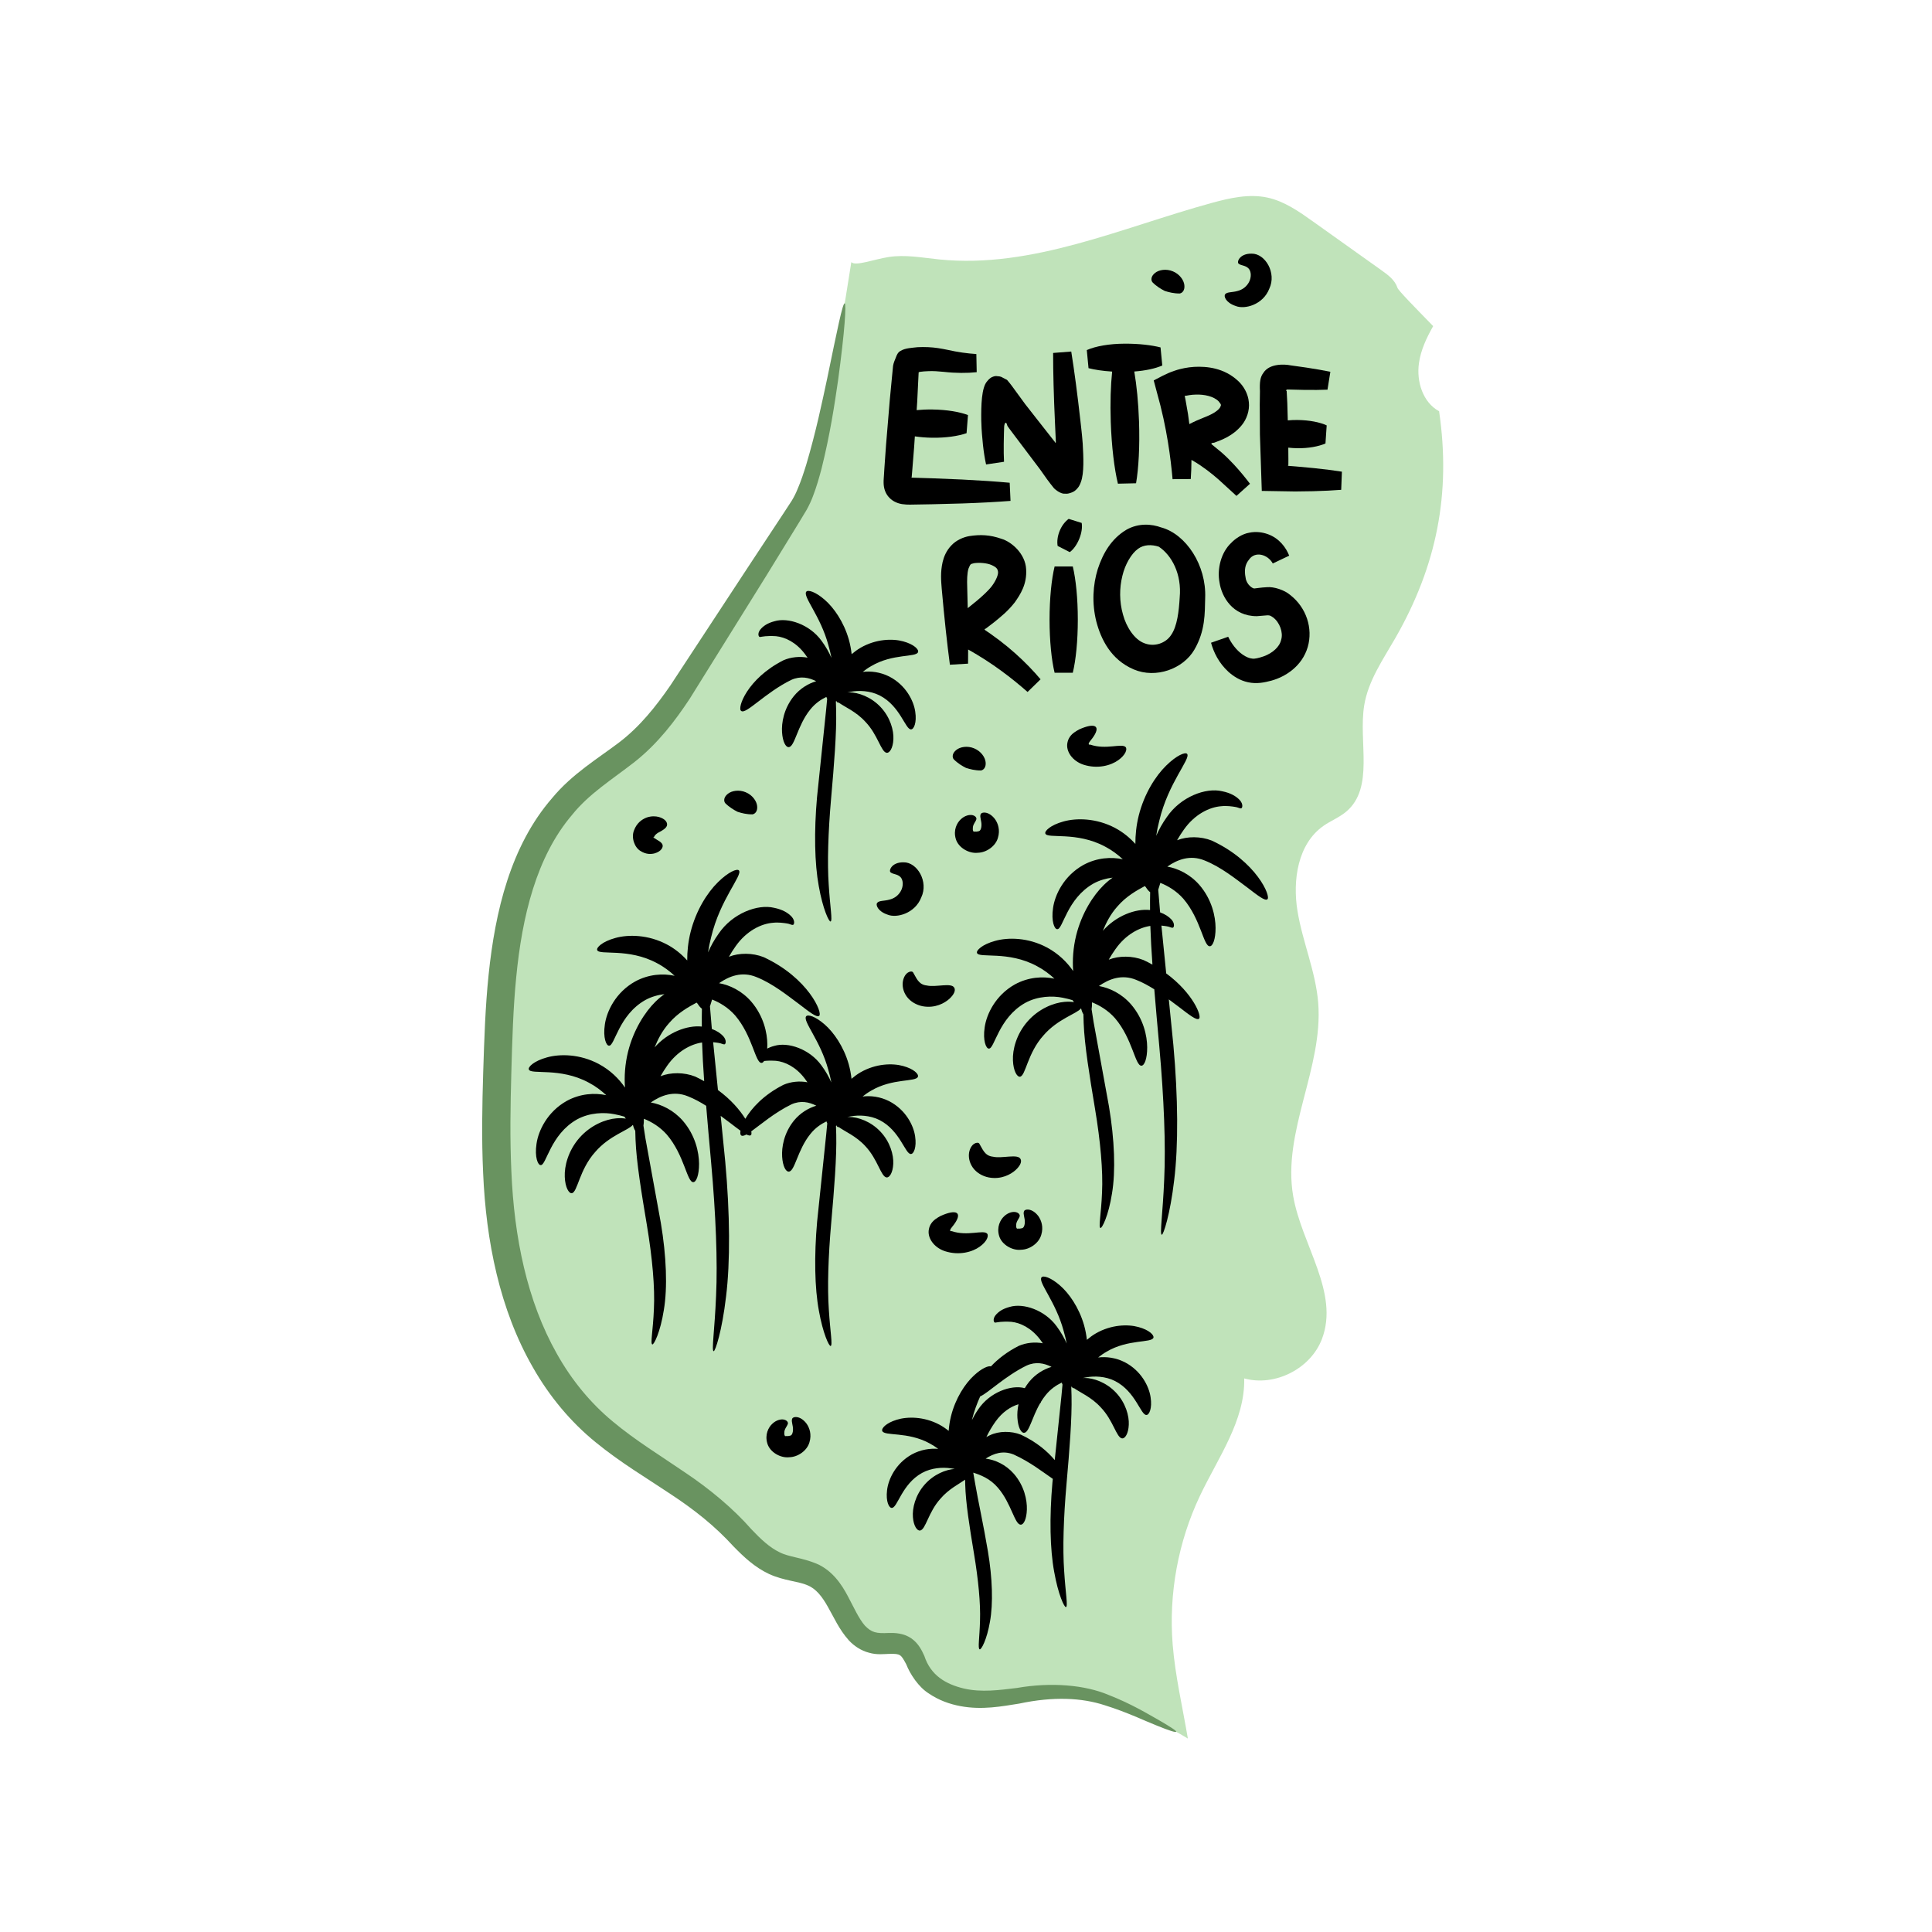 <svg xmlns="http://www.w3.org/2000/svg" xmlns:xlink="http://www.w3.org/1999/xlink" width="1080" zoomAndPan="magnify" viewBox="0 0 810 810" height="1080" preserveAspectRatio="xMidYMid meet"><path fill="#c0e3ba" d="M 579.156 113.289 C 569.605 106.477 560.039 99.68 550.488 92.867 C 544.578 88.66 538.453 84.359 531.371 82.836 C 523.637 81.176 515.625 82.996 508 85.086 C 470.266 95.418 432.812 112.68 393.891 108.781 C 386.754 108.066 379.551 106.637 372.465 107.77 C 366.285 108.758 358.555 111.723 356.922 109.891 C 351.473 144.684 341.598 203.16 334.594 214.152 C 320.375 236.488 306.168 258.82 291.949 281.141 C 284.445 292.926 276.797 304.891 266.301 314.113 C 258.988 320.547 250.461 325.496 243.164 331.945 C 213.184 358.418 209.773 403.164 208.504 443.141 C 207.641 470.422 206.789 497.934 211.633 524.785 C 216.477 551.652 227.5 578.152 247.238 597.008 C 252.605 602.133 258.531 606.582 264.641 610.816 C 264.898 610.414 265.168 610.02 265.426 609.617 C 265.168 610.02 264.898 610.414 264.641 610.816 C 278.496 620.418 293.352 628.793 305.305 640.648 C 311.766 647.07 317.664 654.703 326.176 657.938 C 331.707 660.043 338.051 660.137 342.973 663.414 C 353.254 670.254 354.199 688.566 366.367 690.711 C 370.578 691.453 375.301 689.836 378.996 691.992 C 382.422 693.988 383.461 698.332 385.363 701.809 C 390.168 710.617 401.148 714.23 411.172 714.258 C 421.199 714.285 431.059 711.535 441.082 711.156 C 455.789 710.605 481.047 718.465 498.02 728.891 C 495.805 715.797 492.703 702.578 491.648 689.484 C 489.938 668.16 493.93 646.406 503.105 627.082 C 510.699 611.074 522.031 595.617 521.641 577.91 C 534.512 581.445 549.461 573.879 554.223 561.402 C 561.645 541.969 545.723 521.969 542.176 501.469 C 537.496 474.441 554.844 447.754 552.66 420.402 C 551.605 407.305 546.117 394.965 543.984 381.992 C 541.852 369.02 544.09 353.805 554.859 346.254 C 557.934 344.094 561.535 342.707 564.398 340.293 C 576.309 330.258 569.441 311.082 571.953 295.707 C 573.637 285.375 579.871 276.473 585.078 267.383 C 602.375 237.16 608.391 206.871 603.348 172.414 C 596.52 168.719 593.793 159.922 594.902 152.238 C 595.695 146.707 598.086 141.621 600.863 136.727 C 593.473 129.133 586.266 121.84 585.875 120.625 C 584.836 117.43 581.922 115.242 579.156 113.289 Z M 579.156 113.289 " fill-opacity="1" fill-rule="nonzero"></path><path fill="#699360" d="M 202.555 491.746 C 201.879 477.41 202.164 463.328 202.582 449.574 C 203.027 435.855 203.445 422.184 204.848 408.707 C 207.598 382.074 214.074 354.656 231.48 334.602 C 239.898 324.391 251.055 317.77 259.676 311.188 C 268.297 304.594 274.988 296.176 281.035 287.41 C 292.918 269.301 303.996 252.414 314.113 237.012 C 319.203 229.297 324.043 221.961 328.617 215.016 C 329.738 213.289 330.859 211.605 331.938 209.93 C 332.828 208.461 333.652 206.871 334.352 205.117 C 335.824 201.73 336.969 198.184 338.035 194.758 C 342.137 180.922 344.688 168.527 346.844 158.48 C 351.016 138.305 353.266 127.059 354.133 127.191 C 354.887 127.312 354.184 138.738 351.391 159.277 C 349.906 169.539 348.031 182.082 344.418 196.566 C 343.445 200.18 342.406 203.93 340.922 207.801 C 340.223 209.73 339.316 211.711 338.184 213.75 C 337.133 215.5 336.051 217.27 334.973 219.074 C 330.613 226.168 326.016 233.652 321.184 241.531 C 311.402 257.242 300.676 274.449 289.184 292.926 C 283.125 302.113 275.852 311.699 266.152 319.375 C 256.52 326.898 246.926 332.781 239.816 341.68 C 224.922 359.145 218.879 384.176 216.41 409.883 C 215.129 422.844 214.762 436.223 214.371 449.938 C 213.996 463.613 213.75 477.395 214.398 491.207 C 215.559 518.746 220.957 545.477 233.504 567.633 C 239.711 578.691 247.602 588.281 256.965 596.023 C 266.34 603.859 276.934 610.316 287.16 617.316 C 297.332 624.09 307.438 632.465 315.047 641.176 C 318.918 645.273 322.684 648.797 326.785 650.766 C 330.613 652.789 336.188 653.004 342.406 655.605 C 349.043 658.453 352.984 664.48 355.441 669.172 C 358.043 674.027 360.039 678.602 362.617 681.555 C 365.395 684.414 367.273 684.91 372.641 684.629 C 375.125 684.574 378.82 684.656 382.059 686.883 C 385.215 689.094 386.523 692.086 387.535 694.258 C 390.223 702.512 396.645 706.152 404.172 707.934 C 411.484 709.621 419.066 708.566 426.312 707.691 C 440.828 705.156 454.926 706.449 464.695 710.578 C 474.609 714.449 481.438 718.711 486.199 721.367 C 490.906 724.117 493.309 725.684 493.133 726.059 C 492.957 726.422 490.191 725.574 485.133 723.512 C 480.062 721.543 472.801 717.941 463.211 714.945 C 453.535 711.777 441.652 711.195 427.281 714.246 C 420.09 715.379 411.809 717.012 402.688 715.309 C 398.207 714.473 393.582 712.871 389.344 709.957 C 385.121 707.312 381.52 701.836 379.953 697.777 C 377.688 693.598 377.551 693.301 372.883 693.395 C 370.727 693.434 367.691 693.906 364.289 692.895 C 361 692.059 358.004 690.023 355.887 687.73 C 351.73 683.09 349.625 678.047 347.141 673.773 C 344.688 669.363 342.109 666.059 338.535 664.629 C 334.73 662.93 328.859 662.809 322.492 659.934 C 316.367 657.09 311.715 652.613 307.586 648.402 C 299.762 639.828 291.262 633.055 281.074 626.355 C 271.09 619.664 260.148 613.203 249.789 604.723 C 239.344 596.266 230.305 585.422 223.453 573.34 C 209.477 549.074 203.77 520.297 202.555 491.746 Z M 202.555 491.746 " fill-opacity="1" fill-rule="nonzero"></path><path fill="#000000" d="M 508.043 352.418 C 503.414 350.582 497.789 350.57 493.5 352.27 C 494.348 350.785 495.281 349.301 496.332 347.832 C 500.891 341.371 507.043 338.391 511.98 338.012 C 514.344 337.758 516.598 338.105 517.797 338.297 C 519.012 338.457 519.605 338.941 520.254 338.918 C 520.859 338.984 521.387 337.258 519.809 335.477 C 518.281 333.832 515.934 332.441 512.426 331.742 C 505.574 330.07 494.969 334.047 489.195 342.57 C 487.332 345.176 485.875 347.816 484.742 350.434 C 485.055 348.383 485.473 346.266 486.039 344.094 C 489.789 328.18 499.367 318.012 497.695 316.07 C 496.953 315.195 493.309 316.648 488.91 320.992 C 484.527 325.281 479.738 332.711 477.418 341.938 C 476.391 346.062 476 350.098 476.012 353.832 C 473.773 351.336 470.98 348.977 467.566 347.156 C 459.648 342.934 451.242 342.895 445.875 344.406 C 440.395 345.902 437.82 348.453 438.277 349.488 C 439.113 351.781 451.352 348.465 463.387 354.98 C 466.273 356.488 468.676 358.336 470.738 360.25 C 465.922 359.215 459.906 359.539 454.199 362.641 C 446.023 367.211 442.27 375.168 441.504 380.629 C 440.652 386.266 442.109 389.613 443.242 389.559 C 445.629 389.801 447.223 376.746 458.488 370.406 C 461.066 369.004 463.816 368.262 466.461 367.953 C 465.316 368.762 464.059 369.785 462.711 371.109 C 458.324 375.398 453.535 382.828 451.215 392.055 C 449.895 397.379 449.598 402.559 449.922 407.117 C 447.426 403.461 443.781 399.82 438.91 397.219 C 430.992 392.996 422.586 392.957 417.219 394.469 C 411.738 395.965 409.164 398.512 409.621 399.551 C 410.457 401.844 422.695 398.527 434.715 405.039 C 437.602 406.551 440.004 408.398 442.07 410.312 C 437.254 409.273 431.234 409.598 425.527 412.699 C 417.352 417.273 413.602 425.23 412.832 430.691 C 411.984 436.328 413.441 439.672 414.574 439.621 C 416.961 439.875 418.555 426.809 429.82 420.469 C 435.16 417.543 441.328 417.449 445.523 418.297 C 447.129 418.594 448.52 418.984 449.664 419.324 C 449.867 419.621 450.082 419.891 450.273 420.16 C 449.18 419.969 447.855 419.902 446.277 420.039 C 441.84 420.402 435.578 422.828 430.832 428.211 C 426.094 433.59 424.477 440.117 424.68 444.57 C 424.855 449.102 426.461 451.57 427.605 451.422 C 430.047 451.137 430.668 441.645 437.496 434.078 C 443.445 427.172 451.527 424.973 453.145 422.828 C 453.172 422.828 453.211 422.844 453.254 422.844 C 453.266 422.844 453.266 422.844 453.266 422.828 C 453.535 423.906 453.875 424.73 454.227 425.242 C 454.238 426.418 454.266 427.656 454.332 428.965 C 454.695 438.324 456.789 451.031 459.082 464.801 C 461.391 478.57 462.48 490.977 462.035 499.984 C 461.684 508.98 460.457 514.551 461.375 514.836 C 462.008 515.062 464.734 509.777 466.207 500.391 C 467.785 491.031 467.285 477.84 464.938 463.855 C 462.426 450.07 460.148 437.625 458.5 428.535 C 458.176 426.566 457.895 424.758 457.652 423.125 C 457.785 422.41 457.84 421.453 457.828 420.227 C 460.996 421.469 464.586 423.613 467.461 426.875 C 474.852 435.52 475.918 446.996 478.578 446.793 C 479.766 446.781 480.992 443.938 480.965 439.066 C 480.938 434.305 479.441 427.145 474.137 421.023 C 470.227 416.57 465.191 414.172 460.727 413.391 C 464.898 410.488 470.266 408.316 476.352 410.812 C 478.98 411.852 481.547 413.254 483.945 414.777 C 484.566 422.344 485.281 430.367 486.039 438.676 C 488.008 460.484 488.777 480.172 488.102 494.43 C 487.523 508.672 486.145 517.465 487.078 517.668 C 487.738 517.828 490.598 509.223 492.285 494.754 C 494.066 480.297 493.93 460.121 491.945 438.176 C 491.285 431.555 490.637 425.137 490.031 419 C 491.555 420.133 492.957 421.199 494.199 422.113 C 498.707 425.582 501.648 427.875 502.66 427.117 C 504.051 426.281 500.285 416.449 488.938 408.102 C 488.211 400.82 487.535 394.074 486.93 388.062 C 487.82 388.141 488.586 388.262 489.141 388.344 C 490.355 388.508 490.949 388.992 491.598 388.965 C 492.203 389.031 492.73 387.305 491.152 385.527 C 490.043 384.34 488.492 383.273 486.387 382.52 C 486.375 382.438 486.375 382.371 486.363 382.289 C 486.066 378.875 485.809 375.789 485.594 373.039 C 485.863 372.227 486.16 371.258 486.484 370.152 C 489.652 371.391 493.254 373.535 496.129 376.801 C 503.523 385.445 504.59 396.922 507.246 396.719 C 508.422 396.707 509.66 393.875 509.633 389.004 C 509.609 384.246 508.109 377.082 502.809 370.961 C 498.895 366.508 493.863 364.109 489.398 363.328 C 493.566 360.426 498.938 358.258 505.02 360.75 C 511.969 363.488 518.418 368.773 522.871 372.039 C 527.375 375.504 530.316 377.797 531.328 377.043 C 533.043 376.016 526.824 361.129 508.043 352.418 Z M 462.375 390.258 C 463.656 387.117 465.465 383.383 468.5 380.008 C 472.184 375.723 476.703 373.254 479.98 371.484 C 480.129 371.66 480.277 371.836 480.41 371.973 C 481.059 372.996 481.695 373.699 482.207 374.047 C 482.152 376.328 482.137 378.824 482.164 381.535 C 476.066 380.848 467.863 383.961 462.375 390.258 Z M 479.387 402.492 C 474.758 400.656 469.133 400.645 464.844 402.344 C 465.691 400.859 466.625 399.375 467.676 397.906 C 471.91 391.891 477.539 388.898 482.285 388.195 C 482.449 393.145 482.746 398.594 483.164 404.422 C 481.965 403.746 480.707 403.098 479.387 402.492 Z M 479.387 402.492 " fill-opacity="1" fill-rule="nonzero"></path><path fill="#000000" d="M 371.723 493.648 C 372.898 493.754 374.34 491.719 374.504 487.941 C 374.691 484.246 373.25 478.824 369.148 474.457 C 365.047 470.098 359.715 468.32 356.02 468.293 C 355.723 468.293 355.453 468.305 355.184 468.32 C 355.656 468.211 356.156 468.117 356.68 468.035 C 359.973 467.441 364.668 467.523 368.742 469.586 C 377.402 473.996 379.535 484.004 381.91 483.816 C 383.059 483.828 384.379 481.062 383.664 476.383 C 383.016 471.867 379.766 465.285 372.789 461.672 C 368.973 459.754 365.074 459.309 361.645 459.715 C 362.738 458.852 363.914 458.016 365.223 457.273 C 374.262 451.934 384 453.727 384.836 451.434 C 385.27 450.355 383.18 448.156 378.645 446.93 C 374.219 445.688 367.23 445.863 360.781 449.574 C 359.379 450.383 358.152 451.312 357.004 452.285 C 356.773 450.289 356.41 448.223 355.816 446.133 C 353.672 438.648 349.461 432.715 345.66 429.438 C 341.828 426.105 338.711 425.188 337.98 426.094 C 336.418 428.102 343.93 436.168 347.277 448.562 C 347.816 450.367 348.223 452.121 348.547 453.836 C 347.52 451.488 346.156 449.059 344.375 446.66 C 339.383 439.754 330.305 436.762 324.652 438.488 C 323.492 438.785 322.508 439.176 321.656 439.621 C 321.699 439.082 321.711 438.5 321.711 437.879 C 321.684 433.121 320.188 425.957 314.883 419.836 C 310.973 415.383 305.938 412.984 301.473 412.203 C 305.641 409.301 311.012 407.129 317.098 409.625 C 324.043 412.363 330.492 417.648 334.945 420.914 C 339.453 424.379 342.395 426.672 343.406 425.918 C 345.133 424.879 338.926 409.988 320.145 401.277 C 315.504 399.445 309.891 399.43 305.602 401.129 C 306.453 399.645 307.383 398.164 308.434 396.691 C 312.996 390.23 319.148 387.25 324.086 386.875 C 326.445 386.617 328.699 386.98 329.898 387.156 C 331.113 387.32 331.707 387.805 332.355 387.777 C 332.961 387.844 333.488 386.117 331.91 384.34 C 330.387 382.691 328.039 381.305 324.531 380.602 C 317.676 378.93 307.074 382.91 301.297 391.434 C 299.438 394.035 297.98 396.68 296.848 399.297 C 297.156 397.246 297.574 395.129 298.141 392.957 C 301.891 377.043 311.469 366.875 309.797 364.93 C 309.055 364.055 305.414 365.512 301.016 369.855 C 296.617 374.145 291.84 381.574 289.52 390.797 C 288.496 394.926 288.102 398.957 288.117 402.68 C 285.879 400.184 283.086 397.824 279.672 396.004 C 271.75 391.781 263.348 391.742 257.977 393.254 C 252.5 394.75 249.922 397.301 250.383 398.336 C 251.203 400.629 263.453 397.312 275.477 403.828 C 278.363 405.336 280.766 407.184 282.828 409.102 C 278.012 408.062 271.996 408.387 266.289 411.488 C 258.113 416.059 254.359 424.016 253.594 429.477 C 252.742 435.113 254.199 438.461 255.332 438.406 C 257.719 438.664 259.312 425.594 270.578 419.254 C 273.156 417.852 275.922 417.109 278.566 416.801 C 277.418 417.609 276.164 418.633 274.812 419.957 C 270.43 424.246 265.641 431.676 263.32 440.902 C 261.996 446.227 261.699 451.406 262.023 455.965 C 259.527 452.309 255.887 448.668 251.016 446.066 C 243.094 441.844 234.691 441.805 229.32 443.316 C 223.844 444.812 221.266 447.359 221.727 448.398 C 222.562 450.691 234.797 447.375 246.82 453.887 C 249.707 455.398 252.109 457.246 254.172 459.16 C 249.355 458.125 243.34 458.445 237.633 461.547 C 229.457 466.121 225.703 474.078 224.938 479.539 C 224.086 485.176 225.543 488.523 226.676 488.469 C 229.062 488.723 230.656 475.656 241.922 469.316 C 247.266 466.391 253.43 466.297 257.625 467.133 C 259.23 467.43 260.621 467.82 261.77 468.156 C 261.969 468.453 262.188 468.723 262.375 468.992 C 261.281 468.805 259.961 468.738 258.383 468.871 C 253.941 469.234 247.684 471.664 242.934 477.043 C 238.199 482.438 236.578 488.953 236.781 493.402 C 236.957 497.934 238.562 500.418 239.711 500.254 C 242.152 499.973 242.773 490.477 249.598 482.91 C 255.547 476.008 263.629 473.809 265.25 471.664 C 265.277 471.664 265.316 471.676 265.355 471.676 C 265.371 471.676 265.371 471.676 265.371 471.664 C 265.641 472.742 265.977 473.566 266.34 474.078 C 266.355 475.25 266.383 476.492 266.449 477.801 C 266.812 487.16 268.906 499.863 271.211 513.633 C 273.504 527.402 274.613 539.812 274.152 548.82 C 273.801 557.816 272.574 563.387 273.492 563.656 C 274.125 563.883 276.852 558.598 278.32 549.211 C 279.902 539.852 279.402 526.66 277.055 512.691 C 274.543 498.906 272.277 486.457 270.617 477.355 C 270.293 475.387 270.012 473.578 269.77 471.945 C 269.902 471.23 269.957 470.273 269.945 469.047 C 273.113 470.289 276.703 472.434 279.578 475.695 C 286.969 484.34 288.035 495.816 290.695 495.617 C 291.867 495.602 293.109 492.77 293.082 487.902 C 293.055 483.141 291.559 475.98 286.254 469.855 C 282.344 465.406 277.309 463.004 272.844 462.223 C 277.012 459.324 282.383 457.152 288.469 459.648 C 291.098 460.684 293.66 462.09 296.062 463.613 C 296.684 471.18 297.398 479.203 298.156 487.512 C 300.125 509.316 300.895 529.008 300.219 543.262 C 299.637 557.504 298.262 566.297 299.195 566.5 C 299.855 566.664 302.715 558.059 304.402 543.586 C 306.184 529.129 306.062 508.953 304.062 487.012 C 303.402 480.391 302.754 473.969 302.148 467.832 C 303.672 468.965 305.074 470.031 306.316 470.949 C 307.895 472.164 309.285 473.227 310.457 474.062 C 310.285 475.09 310.379 475.805 310.742 476.02 C 311.176 476.383 311.93 476.195 312.941 475.641 C 313.793 476.074 314.426 476.207 314.789 475.938 C 315.074 475.762 315.141 475.195 314.965 474.332 C 318.781 471.598 324.707 466.473 331.816 463.004 C 335.688 461.277 339.156 462.02 342.246 463.57 C 338.992 464.543 335.555 466.539 332.867 469.816 C 328.617 475.074 327.66 481.078 327.918 484.977 C 328.172 488.98 329.469 491.234 330.656 491.207 C 333.246 491.258 334.297 482.141 339.75 475.441 C 341.812 472.836 344.227 471.246 346.496 470.152 C 346.602 470.438 346.723 470.719 346.832 470.977 C 346.695 472.379 346.562 473.902 346.398 475.535 C 345.414 484.961 344.066 497.883 342.582 512.176 C 341.301 526.621 341.559 540.027 343.324 549.535 C 345.012 559.055 347.586 564.52 348.262 564.301 C 349.152 564.047 348.059 558.312 347.492 549.051 C 346.844 539.77 347.238 526.957 348.492 512.676 C 349.746 498.406 350.824 485.27 350.598 475.711 C 350.57 474.469 350.543 473.281 350.488 472.176 C 350.543 472.055 350.582 471.918 350.625 471.785 C 350.797 472.164 351.016 472.406 351.297 472.512 C 351.406 472.555 351.527 472.539 351.648 472.527 C 354.023 474.281 358.934 476.289 362.766 480.496 C 368.066 486.082 369.297 493.363 371.723 493.648 Z M 274.449 439.121 C 275.73 435.977 277.539 432.242 280.574 428.871 C 284.258 424.582 288.777 422.113 292.055 420.348 C 292.203 420.523 292.352 420.699 292.488 420.832 C 293.137 421.859 293.758 422.559 294.281 422.91 C 294.23 425.188 294.215 427.684 294.242 430.395 C 288.145 429.723 279.941 432.836 274.449 439.121 Z M 291.461 451.352 C 286.836 449.52 281.211 449.504 276.918 451.203 C 277.77 449.723 278.699 448.238 279.738 446.77 C 283.977 440.754 289.602 437.758 294.352 437.07 C 294.512 442.02 294.809 447.469 295.227 453.297 C 294.027 452.621 292.785 451.973 291.461 451.352 Z M 328.43 454.832 C 320.094 459.055 315.074 464.652 312.484 469.062 C 310.27 465.5 306.547 461.062 301 456.992 C 300.273 449.707 299.598 442.965 298.992 436.949 C 299.883 437.031 300.652 437.152 301.203 437.234 C 302.418 437.395 303.012 437.879 303.66 437.852 C 304.266 437.922 304.793 436.195 303.215 434.414 C 302.109 433.227 300.555 432.16 298.453 431.406 C 298.438 431.324 298.438 431.258 298.426 431.176 C 298.129 427.766 297.871 424.676 297.656 421.926 C 297.926 421.117 298.223 420.145 298.547 419.055 C 301.715 420.293 305.32 422.438 308.191 425.703 C 315.586 434.348 316.652 445.824 319.309 445.621 C 319.66 445.621 320.023 445.324 320.348 444.824 C 321.402 444.703 322.898 444.609 325.273 444.746 C 329.078 445.121 333.664 447.266 337.375 452.164 C 337.777 452.688 338.156 453.215 338.52 453.754 C 335.27 453.121 331.52 453.469 328.43 454.832 Z M 328.43 454.832 " fill-opacity="1" fill-rule="nonzero"></path><path fill="#000000" d="M 477.32 556.371 C 472.898 555.133 465.91 555.309 459.461 559.016 C 458.055 559.824 456.828 560.754 455.684 561.727 C 455.453 559.73 455.09 557.668 454.496 555.578 C 452.348 548.09 448.141 542.156 444.336 538.879 C 440.504 535.551 437.387 534.633 436.66 535.535 C 435.094 537.547 442.609 545.609 445.941 558.004 C 446.48 559.812 446.887 561.566 447.211 563.277 C 446.184 560.93 444.82 558.516 443.039 556.102 C 438.047 549.199 428.969 546.203 423.316 547.93 C 420.402 548.684 418.539 549.965 417.34 551.477 C 416.086 553.109 416.664 554.594 417.27 554.512 C 418.352 554.375 419.863 553.93 423.965 554.176 C 427.754 554.551 432.355 556.711 436.066 561.59 C 436.469 562.117 436.848 562.645 437.211 563.184 C 433.961 562.551 430.211 562.914 427.121 564.262 C 422.086 566.812 418.285 569.859 415.465 572.852 C 414.305 572.527 411.551 573.688 408.328 576.684 C 404.629 580.094 400.621 586.148 398.719 593.703 C 398.195 595.809 397.883 597.883 397.734 599.895 C 396.562 598.949 395.293 598.074 393.879 597.305 C 387.309 593.797 380.316 593.863 375.934 595.242 C 371.441 596.617 369.43 598.883 369.891 599.945 C 370.805 602.199 380.48 600.094 389.695 605.125 C 391.031 605.828 392.23 606.609 393.352 607.445 C 389.926 607.164 386.023 607.742 382.289 609.766 C 375.434 613.609 372.398 620.285 371.898 624.828 C 371.332 629.523 372.734 632.246 373.883 632.191 C 376.258 632.301 378.051 622.227 386.566 617.535 C 390.57 615.336 395.266 615.105 398.57 615.59 C 399.18 615.672 399.73 615.766 400.273 615.859 C 396.59 616.105 391.516 618.059 387.656 622.43 C 383.703 626.922 382.438 632.395 382.746 636.078 C 383.031 639.84 384.555 641.836 385.715 641.688 C 388.145 641.336 389.129 634.016 394.324 628.297 C 397.75 624.277 402.16 622.117 404.629 620.367 C 404.629 621.027 404.645 621.699 404.672 622.402 C 404.859 629.969 406.492 640.23 408.34 651.305 C 410.188 662.375 411.133 672.289 410.875 679.504 C 410.699 686.707 409.863 691.223 410.742 691.492 C 411.402 691.723 413.738 687.5 415.047 679.91 C 416.422 672.344 416.086 661.648 414.184 650.371 C 412.293 639.098 410.066 629.211 408.84 621.984 C 408.543 620.297 408.273 618.773 408.043 617.41 C 411.051 618.371 415.086 619.867 418.391 623.75 C 424.043 630.277 425.406 639.34 427.996 639.219 C 429.184 639.207 430.398 636.914 430.52 632.895 C 430.641 628.984 429.496 623.008 425.07 617.898 C 421.629 613.973 417.109 612.004 413.238 611.531 C 416.582 609.402 420.469 607.973 425.004 609.82 C 431.723 612.828 437.469 617.332 441.395 620.027 C 441.34 620.566 441.285 621.105 441.23 621.648 C 439.949 636.09 440.207 649.496 441.973 659.004 C 443.66 668.527 446.223 673.988 446.914 673.773 C 447.801 673.516 446.711 667.785 446.145 658.52 C 445.496 649.242 445.887 636.43 447.141 622.145 C 448.395 607.879 449.461 594.742 449.246 585.18 C 449.219 583.938 449.191 582.75 449.137 581.645 C 449.191 581.523 449.234 581.391 449.273 581.254 C 449.449 581.633 449.664 581.875 449.949 581.984 C 450.055 582.023 450.176 582.012 450.312 581.996 C 452.688 583.738 457.598 585.758 461.43 589.969 C 466.812 595.512 468.039 602.793 470.469 603.062 C 471.641 603.172 473.086 601.133 473.246 597.359 C 473.438 593.664 471.992 588.242 467.891 583.871 C 463.789 579.516 458.461 577.734 454.766 577.707 C 454.469 577.707 454.199 577.723 453.93 577.734 C 454.398 577.629 454.898 577.531 455.426 577.453 C 458.719 576.859 463.414 576.938 467.488 579.004 C 476.148 583.414 478.281 593.418 480.656 593.23 C 481.801 593.246 483.125 590.48 482.395 585.801 C 481.746 581.281 478.496 574.699 471.52 571.086 C 467.703 569.172 463.805 568.727 460.391 569.129 C 461.484 568.266 462.656 567.43 463.965 566.688 C 473.004 561.348 482.746 563.129 483.582 560.852 C 483.945 559.797 481.855 557.586 477.32 556.371 Z M 410.945 585.449 C 414.25 584.047 421.387 576.914 430.438 572.504 C 434.312 570.777 437.777 571.52 440.867 573.07 C 437.617 574.039 434.176 576.035 431.492 579.312 C 430.789 580.188 430.184 581.078 429.645 581.984 C 429.629 581.984 429.629 581.984 429.617 581.984 C 423.91 580.445 414.938 583.738 410.176 590.805 C 409.109 592.34 408.219 593.879 407.465 595.391 C 408.379 591.68 409.648 588.336 410.945 585.449 Z M 428.023 601.496 C 423.938 599.867 418.781 599.945 415.113 601.688 C 414.547 601.93 414.035 602.211 413.535 602.496 C 414.574 600.363 415.812 598.18 417.34 596.051 C 420.227 591.977 423.746 589.723 427.012 588.738 C 426.555 590.883 426.445 592.867 426.555 594.484 C 426.809 598.492 428.105 600.742 429.293 600.715 C 431.477 600.758 432.57 594.352 436.078 588.32 C 436.281 588.227 436.441 587.973 436.512 587.594 C 437.078 586.691 437.684 585.801 438.371 584.949 C 440.438 582.348 442.852 580.758 445.117 579.664 C 445.227 579.945 445.348 580.23 445.457 580.484 C 445.32 581.891 445.184 583.414 445.035 585.031 C 444.281 592.312 443.297 601.672 442.203 612.141 C 439.18 608.512 434.582 604.559 428.023 601.496 Z M 428.023 601.496 " fill-opacity="1" fill-rule="nonzero"></path><path fill="#000000" d="M 331.762 285.039 C 335.633 283.312 339.102 284.055 342.191 285.605 C 338.941 286.574 335.5 288.57 332.828 291.848 C 328.578 297.109 327.621 303.109 327.875 307.008 C 328.133 311.012 329.43 313.266 330.613 313.238 C 333.207 313.293 334.258 304.176 339.707 297.473 C 341.773 294.871 344.188 293.277 346.453 292.188 C 346.562 292.469 346.684 292.754 346.793 293.008 C 346.656 294.41 346.523 295.934 346.359 297.566 C 345.375 306.992 344.027 319.914 342.543 334.211 C 341.262 348.652 341.516 362.059 343.285 371.566 C 344.969 381.09 347.547 386.551 348.223 386.336 C 349.113 386.078 348.02 380.348 347.453 371.082 C 346.805 361.805 347.195 348.992 348.449 334.707 C 349.707 320.441 350.785 307.305 350.555 297.742 C 350.527 296.5 350.5 295.312 350.449 294.207 C 350.5 294.086 350.543 293.953 350.582 293.816 C 350.758 294.195 350.973 294.438 351.258 294.547 C 351.363 294.586 351.488 294.574 351.621 294.559 C 353.996 296.301 358.906 298.32 362.738 302.531 C 368.121 308.074 369.348 315.355 371.777 315.625 C 372.953 315.734 374.395 313.695 374.559 309.922 C 374.746 306.227 373.301 300.805 369.199 296.434 C 365.098 292.078 359.77 290.297 356.074 290.27 C 355.777 290.27 355.508 290.285 355.238 290.297 C 355.711 290.191 356.207 290.094 356.734 290.016 C 360.027 289.422 364.723 289.5 368.797 291.566 C 377.457 295.977 379.59 305.98 381.965 305.793 C 383.109 305.809 384.434 303.043 383.719 298.363 C 383.07 293.844 379.82 287.262 372.844 283.648 C 369.027 281.734 365.125 281.289 361.699 281.691 C 362.793 280.828 363.965 279.992 365.273 279.254 C 374.312 273.91 384.055 275.707 384.891 273.414 C 385.324 272.332 383.23 270.137 378.699 268.906 C 374.273 267.668 367.285 267.844 360.836 271.551 C 359.434 272.359 358.207 273.293 357.059 274.262 C 356.828 272.266 356.465 270.203 355.871 268.113 C 353.727 260.629 349.516 254.691 345.711 251.414 C 341.879 248.086 338.766 247.168 338.035 248.07 C 336.469 250.082 343.984 258.145 347.316 270.539 C 347.855 272.348 348.262 274.102 348.586 275.812 C 347.559 273.465 346.199 271.039 344.418 268.637 C 339.426 261.734 330.344 258.738 324.691 260.465 C 321.777 261.219 319.918 262.5 318.715 264.012 C 317.461 265.645 318.043 267.129 318.648 267.059 C 319.727 266.926 321.238 266.48 325.328 266.723 C 329.133 267.102 333.719 269.246 337.43 274.141 C 337.832 274.668 338.211 275.191 338.574 275.73 C 335.324 275.113 331.574 275.461 328.484 276.812 C 313.184 284.551 308.961 297 310.742 298.051 C 312.656 299.723 320.82 290.379 331.762 285.039 Z M 331.762 285.039 " fill-opacity="1" fill-rule="nonzero"></path><path fill="#000000" d="M 454.227 320.59 C 460.215 322.531 465.773 320.91 468.809 318.727 C 471.938 316.516 472.707 314.074 471.926 313.223 C 470.332 311.5 463.723 314.465 457.098 312.188 C 456.895 312.254 455.613 312.402 457.273 310.406 C 459.324 307.91 460.227 305.875 459.5 304.875 C 458.77 303.891 456.559 304.133 453.562 305.336 L 452.402 305.832 C 451.742 306.211 451.012 306.617 450.34 307.113 C 448.977 308.098 447.898 309.488 447.547 311.281 C 446.711 314.922 449.598 319.062 454.227 320.59 Z M 454.227 320.59 " fill-opacity="1" fill-rule="nonzero"></path><path fill="#000000" d="M 457.07 312.188 C 457.086 312.188 457.098 312.188 457.098 312.199 C 457.152 312.188 457.152 312.172 457.07 312.188 Z M 457.07 312.188 " fill-opacity="1" fill-rule="nonzero"></path><path fill="#000000" d="M 372.777 377.203 C 370.578 377.797 368.566 377.527 367.797 378.5 C 367.016 379.32 367.988 382.074 372.074 383.449 C 375.879 385.066 383.652 382.977 386.254 376.219 C 389.383 369.613 384.527 361.453 378.859 361.531 C 373.641 361.426 372.398 365.324 373.504 365.82 C 374.449 366.551 376.242 366.441 377.473 367.656 C 378.363 368.504 378.93 370.516 378.023 372.848 C 377 375.277 375.016 376.691 372.777 377.203 Z M 372.777 377.203 " fill-opacity="1" fill-rule="nonzero"></path><path fill="#000000" d="M 517.984 128.258 C 521.789 129.875 529.562 127.785 532.164 121.027 C 535.297 114.422 530.438 106.262 524.773 106.344 C 519.551 106.234 518.309 110.133 519.414 110.629 C 520.359 111.359 522.156 111.25 523.383 112.477 C 524.285 113.328 524.84 115.336 523.934 117.672 C 522.898 120.098 520.914 121.516 518.672 122.039 C 516.477 122.633 514.465 122.363 513.684 123.336 C 512.926 124.129 513.898 126.883 517.984 128.258 Z M 517.984 128.258 " fill-opacity="1" fill-rule="nonzero"></path><path fill="#000000" d="M 418.379 351.285 C 419.402 347.953 418.391 345.188 417.203 343.488 C 414.547 339.914 411.363 340.371 411.121 341.465 C 410.688 342.625 411.59 344.203 411.484 346.078 C 411.469 346.996 411.172 347.938 410.77 348.262 C 410.43 348.504 410.215 348.531 409.406 348.668 C 408.543 348.598 408.609 348.668 408.352 348.68 C 408.059 348.762 407.762 348.047 407.867 347.211 C 407.828 345.617 409.094 344.566 409.367 343.395 C 409.418 342.828 408.973 342.07 407.746 341.762 C 406.477 341.453 404.441 341.922 402.781 343.527 C 401.215 344.984 399.598 348.008 400.73 351.754 C 401.824 355.465 406.328 357.945 409.906 357.527 C 413.574 357.461 417.406 354.75 418.379 351.285 Z M 418.379 351.285 " fill-opacity="1" fill-rule="nonzero"></path><path fill="#000000" d="M 332.098 594.891 C 331.668 596.051 332.57 597.629 332.465 599.504 C 332.449 600.418 332.152 601.363 331.75 601.688 C 331.41 601.93 331.195 601.957 330.371 602.09 C 329.523 602.023 329.578 602.105 329.32 602.105 C 329.023 602.188 328.727 601.473 328.836 600.637 C 328.793 599.043 330.062 597.992 330.344 596.816 C 330.398 596.25 329.953 595.496 328.727 595.188 C 327.473 594.875 325.422 595.348 323.762 596.953 C 322.195 598.41 320.578 601.43 321.711 605.18 C 322.805 608.902 327.309 611.371 330.887 610.953 C 334.543 610.883 338.387 608.176 339.359 604.707 C 340.383 601.375 339.371 598.625 338.184 596.914 C 335.539 593.34 332.355 593.797 332.098 594.891 Z M 332.098 594.891 " fill-opacity="1" fill-rule="nonzero"></path><path fill="#000000" d="M 268.539 356.785 C 270.941 358.309 272.992 358.133 274.422 357.785 C 277.352 356.949 278.215 355.047 277.703 354.008 C 277.176 352.887 275.73 352.336 274.516 351.5 C 274.219 351.379 274.004 351.137 273.855 350.918 C 273.949 350.945 274.047 350.961 274.18 351 C 274.195 350.785 274.707 349.664 276.555 348.789 C 278.172 347.91 279.656 346.953 279.684 345.715 C 279.711 344.512 278.672 343.23 276.203 342.516 C 274.961 342.195 273.223 342.047 271.156 342.734 C 268.918 343.582 266.855 345.242 265.789 348.195 C 264.574 351.258 266.059 355.344 268.539 356.785 Z M 273.262 350.867 C 273.156 350.934 273.129 350.891 273.262 350.867 Z M 273.262 350.867 " fill-opacity="1" fill-rule="nonzero"></path><path fill="#000000" d="M 309.219 340.348 C 310.891 340.887 312.914 341.438 315.465 341.426 C 316.625 341.25 317.691 340.023 317.434 337.906 C 317.219 335.828 315.422 333.293 312.617 332.145 C 309.824 330.973 306.762 331.5 305.145 332.82 C 303.457 334.141 303.336 335.762 304.035 336.703 C 305.844 338.5 307.652 339.535 309.219 340.348 Z M 309.219 340.348 " fill-opacity="1" fill-rule="nonzero"></path><path fill="#000000" d="M 411.254 323.027 C 412.414 322.855 413.48 321.625 413.223 319.508 C 413.008 317.434 411.215 314.898 408.406 313.75 C 405.613 312.578 402.551 313.102 400.934 314.426 C 399.246 315.746 399.125 317.363 399.828 318.309 C 401.633 320.117 403.441 321.156 405.008 321.949 C 406.68 322.477 408.703 323.027 411.254 323.027 Z M 411.254 323.027 " fill-opacity="1" fill-rule="nonzero"></path><path fill="#000000" d="M 488.332 121.973 C 490.004 122.512 492.027 123.051 494.578 123.051 C 495.738 122.875 496.805 121.648 496.547 119.52 C 496.332 117.441 494.539 114.906 491.73 113.758 C 488.938 112.586 485.875 113.113 484.258 114.434 C 482.57 115.754 482.449 117.375 483.152 118.316 C 484.945 120.137 486.754 121.164 488.332 121.973 Z M 488.332 121.973 " fill-opacity="1" fill-rule="nonzero"></path><path fill="#000000" d="M 386.766 421.859 C 392.07 422.855 396.09 420.508 397.992 418.797 C 400.004 416.961 400.676 415.277 400.125 414.199 C 399.07 411.77 392.34 414.062 388.508 413.16 C 384.961 412.809 384.109 409.719 382.801 407.656 C 382.113 406.738 379.238 407.535 378.539 411.434 C 378.242 413.254 378.562 415.559 380.102 417.746 C 381.68 419.93 384.164 421.332 386.766 421.859 Z M 386.766 421.859 " fill-opacity="1" fill-rule="nonzero"></path><path fill="#000000" d="M 396.145 524.559 C 402.133 526.5 407.691 524.883 410.727 522.695 C 413.859 520.484 414.629 518.043 413.844 517.195 C 412.254 515.469 405.641 518.434 399.016 516.156 C 398.816 516.223 397.52 516.371 399.191 514.375 C 401.242 511.879 402.148 509.844 401.418 508.848 C 400.691 507.863 398.477 508.105 395.484 509.305 L 394.32 509.805 C 393.66 510.18 392.934 510.57 392.258 511.086 C 390.895 512.07 389.816 513.457 389.465 515.254 C 388.629 518.879 391.516 523.02 396.145 524.559 Z M 396.145 524.559 " fill-opacity="1" fill-rule="nonzero"></path><path fill="#000000" d="M 398.992 516.141 C 399.004 516.141 399.016 516.141 399.016 516.156 C 399.07 516.141 399.07 516.129 398.992 516.141 Z M 398.992 516.141 " fill-opacity="1" fill-rule="nonzero"></path><path fill="#000000" d="M 427.578 515.105 C 426.715 515.035 426.781 515.117 426.527 515.117 C 426.23 515.199 425.934 514.484 426.039 513.648 C 426 512.055 427.27 511.004 427.539 509.832 C 427.594 509.266 427.148 508.508 425.918 508.199 C 424.652 507.887 422.613 508.359 420.953 509.965 C 419.391 511.422 417.77 514.441 418.902 518.191 C 419.996 521.902 424.504 524.383 428.078 523.965 C 431.734 523.898 435.578 521.188 436.551 517.719 C 437.574 514.391 436.562 511.637 435.379 509.926 C 432.719 506.352 429.535 506.809 429.293 507.902 C 428.848 509.062 429.766 510.641 429.656 512.516 C 429.645 513.43 429.348 514.375 428.941 514.699 C 428.617 514.941 428.387 514.98 427.578 515.105 Z M 427.578 515.105 " fill-opacity="1" fill-rule="nonzero"></path><path fill="#000000" d="M 416.273 484.949 C 412.727 484.598 411.875 481.508 410.566 479.445 C 409.879 478.527 407.004 479.324 406.301 483.223 C 406.008 485.043 406.328 487.348 407.867 489.535 C 409.445 491.73 411.93 493.133 414.531 493.648 C 419.836 494.645 423.855 492.297 425.758 490.586 C 427.77 488.75 428.441 487.066 427.891 485.984 C 426.852 483.57 420.117 485.852 416.273 484.949 Z M 416.273 484.949 " fill-opacity="1" fill-rule="nonzero"></path><path fill="#000000" d="M 466.273 155.785 C 465.664 161.57 465.422 168.879 465.691 176.848 C 466.043 187.289 467.191 196.594 468.688 202.785 L 476.297 202.609 C 477.375 196.363 477.891 187.07 477.539 176.688 C 477.27 168.77 476.539 161.516 475.555 155.758 C 480.184 155.418 484.363 154.527 487.293 153.234 L 486.562 145.656 C 482.934 144.723 477.633 144.051 471.414 144.09 C 465.207 144.117 459.406 145.102 455.641 146.773 L 456.371 154.355 C 458.934 155.016 462.332 155.539 466.273 155.785 Z M 466.273 155.785 " fill-opacity="1" fill-rule="nonzero"></path><path fill="#000000" d="M 372.344 208.082 C 373.801 209.918 375.879 210.969 378.188 211.348 C 380.789 211.738 382.586 211.496 383.543 211.535 C 385.973 211.496 388.332 211.457 390.613 211.414 C 395.16 211.293 399.41 211.172 403.363 211.078 C 411.27 210.809 417.988 210.445 423.668 210 L 423.316 202.395 C 417.703 201.879 411.105 201.434 403.387 201.043 C 399.543 200.883 395.402 200.707 390.977 200.531 C 388.766 200.465 386.484 200.398 384.109 200.316 C 382.691 200.273 381.977 200.262 382.219 200.234 L 382.141 200.125 L 382.207 200.02 C 382.234 199.855 382.207 200.328 382.262 199.668 C 382.328 198.969 382.383 198.227 382.449 197.457 C 382.691 194.395 382.977 190.914 383.258 187.383 C 383.355 185.887 383.461 184.414 383.555 182.945 C 385.797 183.281 388.223 183.484 390.801 183.523 C 396.52 183.605 401.676 182.852 405.238 181.609 L 405.832 174.016 C 402.363 172.684 397.008 171.766 390.977 171.684 C 388.629 171.645 386.391 171.75 384.312 171.941 C 384.391 170.793 384.461 169.66 384.539 168.527 C 384.758 164.184 384.961 160.031 385.148 156.105 C 385.258 156.039 385.352 155.973 385.539 155.918 C 386.738 155.758 387.887 155.648 389.008 155.621 C 391.234 155.5 393.379 155.676 395.754 155.906 C 400.57 156.457 405.492 156.473 409.488 156.039 L 409.34 148.434 C 405.562 148.191 401.742 147.68 397.156 146.652 C 394.82 146.168 392.016 145.656 389.086 145.547 C 387.629 145.48 386.16 145.492 384.703 145.562 C 382.34 145.844 379.535 145.91 377.621 147.086 C 376.5 147.625 375.988 148.77 375.598 149.863 C 375.164 150.98 374.637 152.074 374.422 153.371 C 374.246 155.164 374.07 156.969 373.895 158.805 C 373.625 161.691 373.344 164.656 373.047 167.68 C 372.547 173.734 372.02 180.031 371.48 186.504 C 371.227 190.039 370.98 193.531 370.766 196.578 C 370.711 197.348 370.672 198.09 370.633 198.793 C 370.605 199.535 370.414 201.367 370.457 202.445 C 370.496 204.914 371.293 206.762 372.344 208.082 Z M 372.344 208.082 " fill-opacity="1" fill-rule="nonzero"></path><path fill="#000000" d="M 411.699 182.07 C 411.848 183.633 411.984 185.145 412.117 186.586 C 412.441 189.484 412.848 192.156 413.414 194.73 L 420.941 193.598 C 420.82 191.387 420.793 188.852 420.82 186.113 C 420.848 184.738 420.875 183.309 420.902 181.824 C 420.941 180.598 420.996 178.062 421.074 178.359 C 421.266 177.16 421.832 176.699 422.223 178.09 C 422.316 178.32 422.168 178.211 422.426 178.629 C 422.234 178.453 424.137 181.031 425.395 182.676 C 428.633 186.965 432.289 191.82 436.039 196.781 C 438.008 199.668 439.965 202.34 441.922 204.738 C 443.633 206.359 445.457 207.074 446.293 206.965 C 446.816 206.992 447.277 207.059 448.031 206.883 C 448.988 206.668 449.934 206.25 450.461 205.898 C 451.582 205.062 452.512 204.039 453.172 202.082 C 454.574 198.348 454.25 191.602 453.93 185.98 C 453.605 181.664 453.309 179.656 452.984 176.551 C 451.715 165.266 450.406 155.324 449.125 147.383 L 441.527 147.977 C 441.516 156.027 441.785 166.031 442.312 177.391 C 442.434 180.004 442.555 182.688 442.676 185.441 C 442.609 185.602 442.5 185.656 442.5 185.656 C 442.379 185.668 442.312 185.348 442.352 185.414 C 439.613 181.934 436.941 178.523 434.582 175.527 C 432.867 173.344 431.277 171.305 429.844 169.473 C 427.66 166.492 425.73 163.836 424.113 161.637 C 423.465 160.84 422.805 159.898 422.195 159.262 L 420.605 158.441 C 419.402 157.699 418.852 157.805 418.176 157.727 C 417.555 157.617 417.055 157.59 415.789 158.145 C 415.004 158.602 414.438 159.113 413.887 159.828 C 411.469 162.406 411.336 170.215 411.391 175.984 C 411.469 179.586 411.59 180.246 411.699 182.07 Z M 411.699 182.07 " fill-opacity="1" fill-rule="nonzero"></path><path fill="#000000" d="M 483.703 159.492 C 484.676 163.121 485.605 166.613 486.496 169.973 C 486.941 171.859 487.375 173.668 487.777 175.418 C 488.547 178.926 489.141 182.176 489.641 185.199 C 490.637 191.254 491.191 196.391 491.609 200.895 L 499.234 200.84 C 499.406 198.375 499.516 195.703 499.527 192.805 C 501.066 193.68 502.469 194.543 503.145 195.043 C 504.156 195.77 505.129 196.457 506.059 197.105 C 507.879 198.469 509.484 199.816 510.941 201.086 C 513.844 203.742 516.219 205.914 518.391 207.91 L 524.059 202.824 C 522.195 200.383 520.09 197.727 517.203 194.625 C 515.758 193.074 514.113 191.414 512.145 189.688 C 511.133 188.852 510.051 187.961 508.934 187.047 C 507.879 186.25 508.367 186.531 508.027 186.277 C 507.461 185.805 508.473 185.617 509.016 185.617 C 512.184 184.441 516.934 182.797 520.684 178.172 C 522.586 175.836 523.977 172.223 523.586 168.621 C 523.262 164.941 521.293 161.77 519.133 159.75 C 513.262 154.246 505.992 153.52 500.637 153.812 C 499.23 153.91 497.883 154.07 496.613 154.328 C 495.402 154.582 494.266 154.797 492.203 155.512 C 488.656 156.715 486.039 158.332 483.703 159.492 Z M 496.75 166.102 L 496.777 165.898 C 496.898 165.871 497.059 165.898 497.141 165.926 C 496.887 166.008 497.773 165.805 498.641 165.668 C 499.461 165.535 500.34 165.465 501.23 165.441 C 504.898 165.277 508.891 166.18 510.902 168.246 C 512.172 169.809 512.051 169.727 511.402 171.008 C 510.348 172.426 508.016 173.816 504.832 175.016 C 502.699 175.852 500.543 176.797 498.641 177.809 C 498.477 176.418 498.289 175.016 498.07 173.547 C 497.734 171.656 497.398 169.688 497.035 167.637 L 496.75 166.234 Z M 496.75 166.102 " fill-opacity="1" fill-rule="nonzero"></path><path fill="#000000" d="M 550.852 196.258 C 548.559 196.039 546.09 195.812 543.402 195.57 L 541.352 195.406 L 540.301 195.324 C 540.219 195.312 540.18 195.285 540.18 195.285 L 539.938 195.125 C 539.992 195.027 540.043 194.867 540.086 194.895 L 540.152 195.043 C 540.152 194.301 540.164 193.52 540.164 192.723 C 540.152 191.133 540.141 189.434 540.125 187.68 C 541.34 187.812 542.594 187.895 543.902 187.922 C 548.586 187.977 552.793 187.191 555.707 185.938 L 556.219 178.348 C 553.387 177.023 548.988 176.148 544.039 176.082 C 542.609 176.066 541.23 176.121 539.91 176.242 C 539.844 173.707 539.762 171.254 539.707 168.988 C 539.613 167.125 539.52 165.387 539.438 163.82 C 539.383 164.227 539.262 163.727 539.223 163.672 C 539.234 163.523 539.355 163.445 539.477 163.375 C 539.668 163.309 539.477 163.27 540.801 163.324 C 543.012 163.375 545.023 163.43 546.883 163.469 C 550.621 163.523 553.75 163.484 556.559 163.375 L 557.758 155.863 C 554.887 155.285 551.605 154.703 547.625 154.098 C 545.629 153.812 543.457 153.52 541.098 153.18 C 538.668 152.668 532.207 152.289 529.684 156.324 C 528.375 157.996 528.051 160.207 528.238 164.012 C 528.211 165.723 528.184 167.609 528.16 169.648 C 528.184 173.465 528.199 177.781 528.227 182.219 C 528.535 191.684 528.848 200.762 529.008 205.816 C 534.027 205.898 538.684 205.965 542.984 206.047 C 545.684 206.008 548.152 205.965 550.461 205.941 C 555.059 205.816 558.934 205.629 562.305 205.359 L 562.602 197.754 C 559.27 197.227 555.426 196.727 550.852 196.258 Z M 550.852 196.258 " fill-opacity="1" fill-rule="nonzero"></path><path fill="#000000" d="M 430.816 290.109 L 436.266 284.797 C 433.352 281.355 429.832 277.66 425.676 273.953 C 423.598 272.09 421.348 270.242 418.945 268.41 C 417.715 267.52 416.477 266.617 415.207 265.684 L 413.25 264.348 C 412.914 264.121 413.062 264.176 412.969 264.094 C 412.82 263.879 412.59 263.77 412.996 263.648 L 413.277 263.555 L 416.84 260.828 C 419.66 258.523 422.48 256.34 425.445 252.547 C 427.742 249.285 430.629 244.941 430.211 238.617 C 429.887 232.25 424.234 227.168 419.793 225.871 C 415.07 224.215 411.012 224.039 406.355 224.766 C 403.957 225.184 400.945 226.426 398.867 228.664 C 396.777 230.82 395.727 233.398 395.211 235.582 C 394.199 240.008 394.578 243.621 394.82 246.805 C 395.914 259.145 397.09 270 398.25 278.688 L 405.859 278.242 C 405.883 276.367 405.898 274.383 405.898 272.32 L 407.664 273.316 L 409.539 274.426 C 410.754 275.18 411.969 275.934 413.145 276.664 C 415.477 278.172 417.703 279.695 419.781 281.234 C 423.938 284.27 427.621 287.305 430.816 290.109 Z M 409.527 251.887 L 405.723 254.977 C 405.668 252.129 405.586 249.191 405.508 246.156 C 405.398 243.188 405.453 240.328 406.047 238.387 C 406.938 236.352 406.746 236.539 408.434 236.109 C 410.527 235.812 413.668 236.016 415.613 236.852 C 417.812 237.809 418.258 238.523 418.418 239.684 C 418.621 240.801 417.676 243.23 415.91 245.629 C 414.531 247.492 411.969 249.84 409.527 251.887 Z M 409.527 251.887 " fill-opacity="1" fill-rule="nonzero"></path><path fill="#000000" d="M 440.031 259.777 C 440.031 268.719 440.855 276.715 442.148 282.059 L 449.773 282.059 C 451.066 276.715 451.879 268.719 451.879 259.777 C 451.879 250.836 451.055 242.84 449.773 237.496 L 442.148 237.496 C 440.855 242.852 440.031 250.836 440.031 259.777 Z M 440.031 259.777 " fill-opacity="1" fill-rule="nonzero"></path><path fill="#000000" d="M 500.758 272.359 C 505.383 264.375 505.102 257.094 505.277 250.715 C 505.828 236.93 497.262 224.051 486.98 221.164 L 486.98 221.18 C 482.84 219.641 477.375 219.211 472.277 222.082 C 465.988 225.832 462.453 231.859 460.254 238.562 C 458.176 245.254 457.734 252.926 459.633 260.559 C 461.578 267.965 465.691 276.543 475.324 280.656 C 484.609 284.594 496.035 280.48 500.758 272.359 Z M 470.551 241.477 C 471.695 236.555 474.383 232.051 477.121 230.094 C 479.562 228.285 482.801 228.219 485.836 229.203 C 491.258 232.805 495.523 240.68 494.59 250.555 C 494.266 256.176 493.566 262.488 491.043 266.156 C 488.789 269.703 483.906 271.375 479.684 269.637 C 475.664 268.141 472.223 262.961 470.805 257.621 C 469.254 252.184 469.309 246.492 470.551 241.477 Z M 470.551 241.477 " fill-opacity="1" fill-rule="nonzero"></path><path fill="#000000" d="M 540.895 249.422 C 538.574 247.41 534.121 245.898 531.152 246.184 C 528.348 246.332 526.996 246.629 526 246.711 C 525.352 246.938 522.586 245.16 522.234 242.246 C 521.562 238.941 522.059 236.539 523.652 234.625 C 526.176 230.93 531.504 232.398 533.621 236.242 L 540.504 232.965 C 539.207 229.664 536.43 225.711 531.57 223.957 C 529.211 223.109 526.5 222.758 523.691 223.352 C 520.848 223.824 517.879 225.805 516.18 227.625 C 511.98 231.535 510.188 238.469 511.293 244.215 C 512.172 250.133 516.73 258.336 526.902 258.336 C 527.984 258.238 529.574 258.117 531.41 257.969 C 532.434 258.012 532.488 258.012 533.758 258.859 C 536.523 260.938 538.062 265.172 537.145 268.191 C 536.484 271.215 533.527 273.832 529.789 275.18 C 527.848 275.84 526.027 276.297 525.055 276.125 C 523.785 276.027 522.328 275.383 520.996 274.449 C 518.281 272.562 516.219 269.664 514.922 266.965 L 507.73 269.473 C 508.852 273.492 510.93 277.902 515.043 281.68 C 517.121 283.527 519.766 285.281 523.219 286.035 C 526.973 286.844 530.156 286.117 533.043 285.363 C 538.855 283.77 545.887 279.375 548.273 271.281 C 550.539 263.461 547.707 254.691 540.895 249.422 Z M 540.895 249.422 " fill-opacity="1" fill-rule="nonzero"></path><path fill="#000000" d="M 452.473 225.953 C 453.496 223.445 453.82 220.992 453.496 219.238 L 448.047 217.539 C 446.562 218.617 445.16 220.383 444.254 222.609 C 443.352 224.836 443.109 227.074 443.418 228.879 L 448.504 231.484 C 449.961 230.445 451.445 228.461 452.473 225.953 Z M 452.473 225.953 " fill-opacity="1" fill-rule="nonzero"></path></svg>
